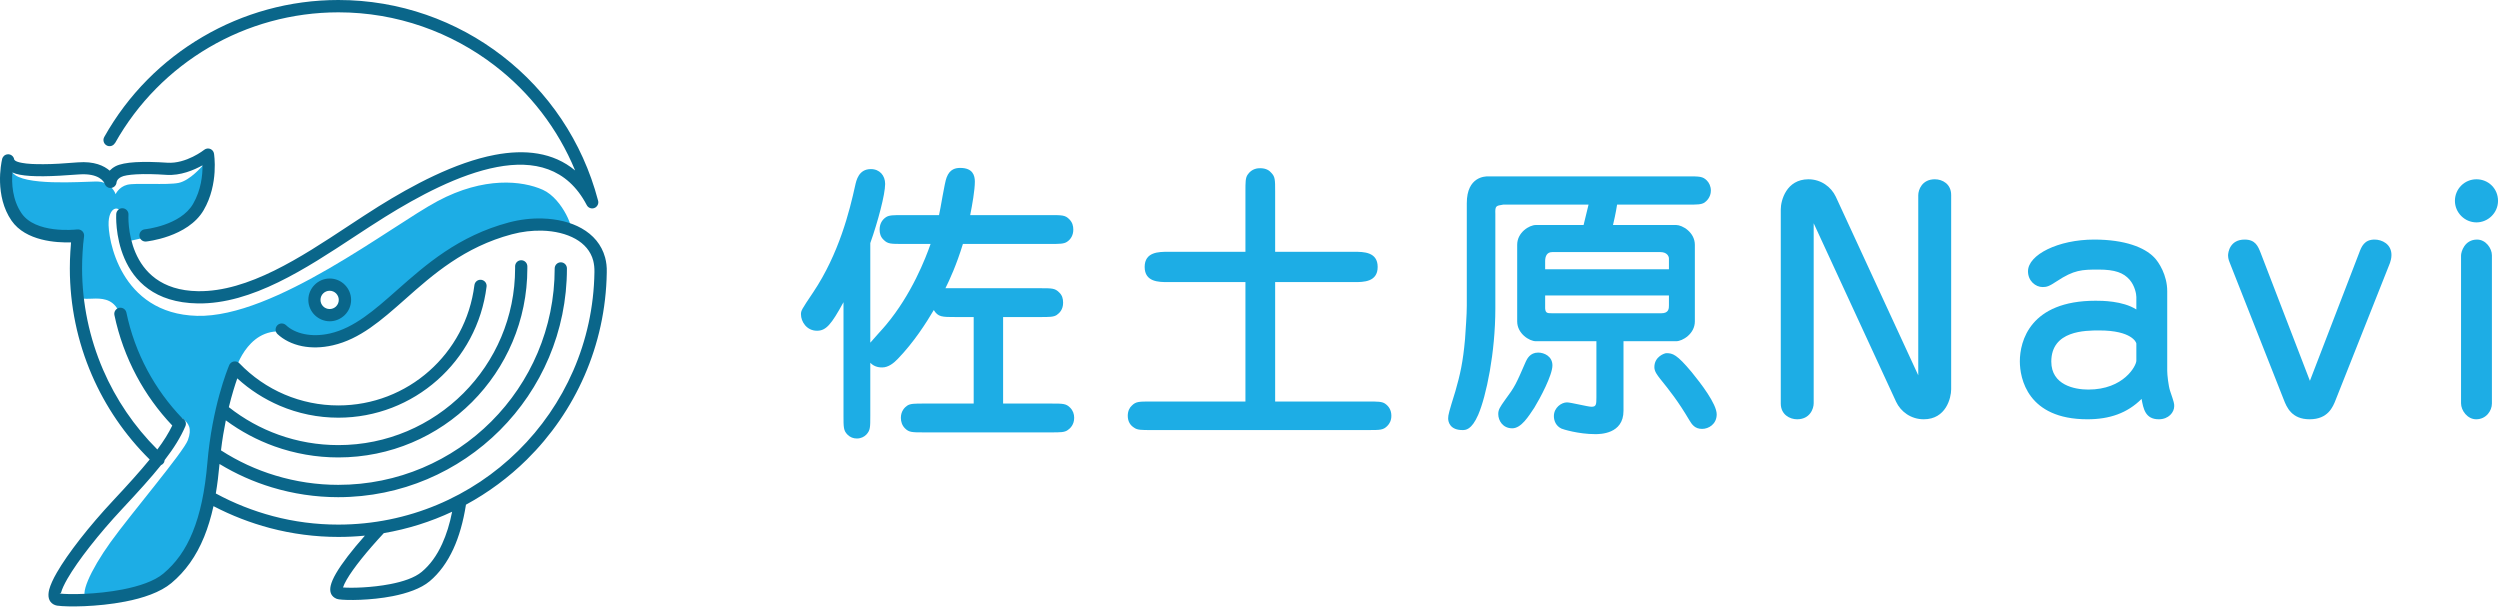 <?xml version="1.0" encoding="UTF-8"?> <svg xmlns="http://www.w3.org/2000/svg" width="824" height="200" viewBox="0 0 824 200" fill="none"><path fill-rule="evenodd" clip-rule="evenodd" d="M108.591 94.639C110.95 94.639 112.854 96.544 112.854 98.903C112.854 101.261 110.95 103.166 108.591 103.166C106.232 103.166 104.328 101.261 104.328 98.903C104.328 96.544 106.232 94.639 108.591 94.639ZM41.547 79.634C41.547 79.634 56.212 76.962 60.475 73.495C64.738 70.028 67.495 64.344 68.376 59.541C69.257 54.737 68.376 52.094 68.376 52.094C68.376 52.094 67.552 52.634 66.188 53.345C66.585 54.084 66.813 54.567 66.813 54.567C66.813 54.567 62.692 59.484 58.884 60.279C55.075 61.075 44.673 60.194 41.917 60.905C39.16 61.615 38.108 64.002 38.108 64.002C38.108 64.002 36.773 59.739 31.628 59.825C26.484 59.91 7.585 61.331 4.146 56.926C3.919 56.642 3.748 56.357 3.606 56.073C3.151 58.233 2.071 64.798 5.027 68.663C8.58 73.381 10.967 76.65 17.561 76.735C24.126 76.82 25.547 79.321 25.547 79.321C25.547 79.321 25.007 92.735 25.632 96.913C26.257 101.091 36.289 94.526 39.472 103.478C42.656 112.459 44.901 121.781 51.011 130.335C54.393 135.053 56.24 137.412 57.207 138.606C59.054 138.151 60.106 137.895 60.106 137.895C62.209 139.487 63.346 141.164 61.925 145.057C60.504 148.951 43.196 169.3 36.432 178.707C29.696 188.114 25.945 196.583 28.787 197.407C35.607 197.208 49.42 196.185 53.342 191.666C58.486 185.727 65.875 178.252 67.808 169.726C69.769 161.2 69.854 147.16 72.781 136.503C75.708 125.845 77.669 121.752 77.669 121.752C77.669 121.752 82.217 105.951 95.972 109.844C109.699 113.766 113.28 112.232 121.636 106.292C129.991 100.352 147.47 81.168 162.589 76.536C177.68 71.932 185.809 75.172 187.77 75.967C189.731 76.763 185.638 65.566 178.903 62.553C172.167 59.54 159.548 58.119 144.258 66.276C128.968 74.433 90.43 104.786 64.937 104.103C39.444 103.421 35.437 78.355 35.806 73.012C36.147 67.697 39.899 67.583 40.155 71.335C40.41 75.058 41.576 79.52 41.576 79.52L41.547 79.634Z" fill="#1DADE5"></path><path d="M110.779 96.714C110.239 96.174 109.472 95.833 108.648 95.833C107.823 95.833 107.056 96.174 106.516 96.714C105.976 97.254 105.635 97.993 105.635 98.846C105.635 99.698 105.976 100.437 106.516 100.977C107.056 101.517 107.823 101.858 108.648 101.858C109.472 101.858 110.154 101.546 110.694 101.063L110.779 100.977C111.319 100.437 111.66 99.698 111.66 98.846C111.66 97.993 111.319 97.283 110.779 96.714ZM37.881 47.149C37.341 48.116 36.091 48.485 35.124 47.917C34.158 47.377 33.817 46.126 34.357 45.16C42.172 31.206 53.484 19.923 66.813 12.136C80.142 4.32 95.517 0 111.518 0C131.64 0 150.511 6.792 165.602 18.473C180.665 30.097 191.976 46.581 197.092 65.992C197.433 66.93 197.006 67.981 196.125 68.465C195.131 68.976 193.909 68.607 193.397 67.612C186.917 55.192 175.862 52.776 163.84 55.05C151.306 57.409 137.665 64.798 126.893 71.505C123.483 73.637 120.215 75.769 116.889 77.957C100.832 88.529 83.013 100.267 65.221 100.011C36.545 99.585 38.307 70.653 38.307 70.568C38.364 69.459 39.302 68.578 40.41 68.635C41.519 68.692 42.4 69.63 42.343 70.738C42.343 70.795 40.837 95.606 65.278 95.975C81.847 96.203 99.127 84.835 114.673 74.575C118.225 72.244 121.664 69.971 124.762 68.038C135.846 61.132 149.914 53.544 163.101 51.043C172.963 49.167 182.313 50.133 189.56 56.187C183.848 42.346 174.64 30.523 163.158 21.685C148.749 10.572 130.759 4.064 111.546 4.064C96.285 4.064 81.591 8.185 68.888 15.631C56.184 23.077 45.384 33.849 37.91 47.178L37.881 47.149ZM149.061 168.646C141.985 171.971 134.425 174.359 126.496 175.723C120.868 181.776 116.463 187.261 114.275 191.041C113.678 192.093 113.252 192.974 113.053 193.628C115.895 193.855 122.431 193.713 128.627 192.519C132.776 191.723 136.67 190.444 139 188.483C141.729 186.21 143.974 183.14 145.736 179.247C147.129 176.206 148.237 172.682 149.033 168.618L149.061 168.646ZM54.251 151.821C54.194 152.191 54.024 152.56 53.74 152.844C53.541 153.043 53.313 153.214 53.086 153.299C49.789 157.42 45.611 162.024 40.325 167.68C32.538 176.007 25.689 184.76 22.221 190.757C21.17 192.604 20.431 194.139 20.147 195.276C20.061 195.589 19.692 195.56 19.635 195.617C22.676 196.015 31.828 195.958 40.439 194.281C45.782 193.23 50.869 191.581 53.882 189.023C57.946 185.613 61.157 181.208 63.516 175.353C65.96 169.385 67.552 161.91 68.348 152.56C69.911 134.144 74.969 121.781 75.51 120.445C75.623 120.161 75.765 119.905 76.021 119.678C76.817 118.911 78.096 118.939 78.891 119.735C83.155 124.168 88.242 127.664 93.784 130.023C99.326 132.382 105.351 133.632 111.518 133.632C122.943 133.632 133.459 129.369 141.445 122.293C149.459 115.216 154.944 105.297 156.365 93.986C156.507 92.877 157.502 92.082 158.61 92.224C159.719 92.366 160.515 93.361 160.373 94.469C158.838 106.804 152.841 117.603 144.116 125.305C135.391 133.035 123.938 137.668 111.518 137.668C104.811 137.668 98.246 136.304 92.192 133.718C87.105 131.529 82.359 128.517 78.209 124.708C77.471 126.811 76.447 130.023 75.424 134.201C80.398 138.123 85.94 141.192 91.823 143.295C98.075 145.54 104.726 146.706 111.518 146.706C127.604 146.706 142.184 140.169 152.727 129.625C163.271 119.081 169.78 104.501 169.78 88.416V87.79C169.78 86.682 170.661 85.772 171.798 85.772C172.906 85.772 173.815 86.682 173.815 87.79V88.444C173.815 105.667 166.824 121.241 155.57 132.524C144.287 143.807 128.712 150.77 111.49 150.77C104.271 150.77 97.166 149.519 90.43 147.103C84.746 145.057 79.346 142.187 74.43 138.549C73.833 141.505 73.264 144.83 72.838 148.439C78.437 152.049 84.462 154.834 90.8 156.738C97.478 158.756 104.441 159.807 111.49 159.807C131.185 159.807 149.033 151.821 161.936 138.918C174.838 126.016 182.825 108.168 182.825 88.472C182.825 87.364 183.734 86.455 184.842 86.455C185.951 86.455 186.86 87.364 186.86 88.472C186.86 109.304 178.419 128.147 164.778 141.789C151.136 155.431 132.265 163.871 111.461 163.871C104.015 163.871 96.654 162.763 89.606 160.632C83.581 158.813 77.783 156.226 72.355 152.93C72.042 156.397 71.644 159.637 71.133 162.649C77.101 165.889 83.439 168.39 89.975 170.124C96.938 171.971 104.186 172.909 111.49 172.909C134.567 172.909 155.541 163.644 170.774 148.61C186.036 133.575 195.585 112.772 195.926 89.695V89.638C195.955 88.302 195.813 87.051 195.528 85.915C194.704 82.76 192.573 80.373 189.702 78.753C186.661 77.047 182.825 76.138 178.704 76.024C175.435 75.939 172.025 76.337 168.728 77.218C153.012 81.396 142.667 90.519 133.544 98.618C125.671 105.581 118.652 111.777 109.671 113.823C105.948 114.676 102.566 114.676 99.638 114.108C96.2 113.425 93.414 111.948 91.453 110.1C90.657 109.333 90.629 108.054 91.397 107.23C92.164 106.434 93.443 106.406 94.267 107.173C95.659 108.509 97.791 109.617 100.406 110.129C102.821 110.612 105.663 110.612 108.79 109.901C116.747 108.082 123.426 102.199 130.872 95.606C140.365 87.222 151.079 77.758 167.705 73.324C171.343 72.358 175.151 71.903 178.817 72.017C183.563 72.159 188.082 73.211 191.692 75.257C195.472 77.388 198.285 80.6 199.45 84.891C199.848 86.369 200.047 88.018 199.99 89.751V89.808C199.621 113.965 189.589 135.735 173.645 151.48C167.705 157.335 160.969 162.337 153.58 166.344C152.699 171.971 151.306 176.831 149.431 180.924C147.384 185.357 144.798 188.91 141.615 191.581C138.688 194.025 134.141 195.56 129.394 196.498C122.119 197.919 114.218 197.919 111.717 197.55C111.205 197.493 110.751 197.322 110.353 197.066C109.017 196.242 108.591 194.878 108.989 193.059C109.244 191.951 109.841 190.558 110.751 188.995C112.626 185.755 115.98 181.378 120.271 176.547C117.401 176.831 114.474 176.973 111.518 176.973C103.901 176.973 96.313 175.979 88.981 174.046C82.558 172.341 76.305 169.925 70.365 166.827C69.541 170.55 68.518 173.904 67.296 176.916C64.653 183.396 61.072 188.341 56.496 192.178C52.858 195.219 47.146 197.152 41.206 198.288C31.998 200.079 22.051 200.079 18.925 199.624H18.839C18.356 199.539 17.902 199.368 17.532 199.141C16.026 198.203 15.656 196.526 16.225 194.281C16.623 192.803 17.475 190.899 18.726 188.739C22.335 182.458 29.383 173.421 37.341 164.923C42.229 159.694 46.18 155.317 49.334 151.452C41.178 143.409 34.726 133.916 30.264 123.571C25.518 112.601 23.017 100.665 23.017 88.472C23.017 86.682 23.074 84.835 23.188 82.959C23.245 81.936 23.33 80.884 23.415 79.889C18.697 80.032 8.494 79.492 3.805 72.728C-1.822 64.571 0.366 53.885 0.679 52.549C0.821 51.697 1.475 51.014 2.384 50.872C3.492 50.702 4.516 51.469 4.686 52.578C4.686 52.578 4.8 53.26 7.244 53.686C9.034 54.027 11.393 54.141 14.406 54.112C17.418 54.112 21.142 53.885 25.66 53.515C31.089 53.089 34.3 54.652 36.147 56.244C36.631 55.732 37.284 55.221 38.08 54.794C39.501 54.055 41.831 53.629 44.645 53.459C47.658 53.288 51.352 53.373 55.132 53.629C61.385 54.055 67.296 49.395 67.325 49.366C67.58 49.167 67.893 49.025 68.234 48.968C69.342 48.798 70.365 49.537 70.536 50.645C70.536 50.673 72.184 60.592 67.126 69.26C61.925 78.213 48.198 79.605 48.169 79.605C47.061 79.719 46.066 78.923 45.952 77.786C45.839 76.678 46.635 75.683 47.771 75.57C47.8 75.57 59.48 74.376 63.63 67.214C66.301 62.638 66.784 57.636 66.756 54.482C63.943 56.045 59.509 57.949 54.848 57.636C51.182 57.381 47.658 57.295 44.844 57.466C42.542 57.608 40.78 57.864 39.899 58.347C38.478 59.086 38.421 60.081 38.421 60.081C38.336 61.189 37.37 62.041 36.261 61.956C35.38 61.899 34.698 61.274 34.471 60.478C34.272 59.995 32.765 56.983 25.945 57.494C21.454 57.835 17.646 58.063 14.406 58.091C11.166 58.12 8.551 57.977 6.505 57.58C5.567 57.409 4.771 57.153 4.089 56.841C3.805 60.365 4.032 65.85 7.13 70.34C11.734 76.991 24.381 75.74 25.404 75.626C25.575 75.626 25.746 75.598 25.945 75.626C27.053 75.769 27.849 76.763 27.707 77.872C27.479 79.662 27.309 81.396 27.223 83.129C27.11 84.835 27.053 86.597 27.053 88.387C27.053 100.039 29.469 111.408 33.987 121.895C38.194 131.614 44.219 140.538 51.864 148.155C53.967 145.341 55.559 142.784 56.781 140.254C52.12 135.337 48.169 129.852 45.014 123.941C41.661 117.66 39.188 110.896 37.711 103.848C37.483 102.768 38.194 101.688 39.274 101.46C40.354 101.233 41.434 101.944 41.661 103.024C43.053 109.702 45.384 116.097 48.567 122.037C51.636 127.778 55.502 133.092 60.049 137.838C61.072 138.293 61.555 139.458 61.1 140.482C59.537 144.119 57.321 147.7 54.223 151.708L54.251 151.821ZM108.676 91.798C110.609 91.798 112.399 92.593 113.65 93.872C114.928 95.151 115.724 96.913 115.724 98.846C115.724 100.778 114.928 102.569 113.65 103.819C113.621 103.848 113.564 103.905 113.536 103.933C112.257 105.127 110.552 105.894 108.676 105.894C106.8 105.894 104.981 105.098 103.702 103.819C102.424 102.54 101.628 100.778 101.628 98.846C101.628 96.913 102.424 95.151 103.702 93.872C104.981 92.593 106.743 91.798 108.676 91.798Z" fill="#0A668A"></path><path d="M821.333 84.147V133.011C821.333 135.411 819.413 138.195 816.149 138.195C813.269 138.195 811.157 135.315 811.157 132.915V84.243C811.157 82.995 812.309 78.963 816.437 78.963C819.317 78.963 821.333 81.843 821.333 84.147ZM816.245 59.091C820.181 59.091 823.349 62.163 823.349 66.195C823.349 70.131 820.085 73.299 816.245 73.299C812.309 73.299 809.141 70.035 809.141 66.195C809.141 62.259 812.309 59.091 816.245 59.091Z" fill="#1DADE5"></path><path d="M745.121 83.379L761.345 125.523L777.569 83.379C778.337 81.267 779.297 78.963 782.657 78.963C785.057 78.963 788.225 80.403 788.225 84.051C788.225 85.107 787.937 86.067 787.745 86.643L769.889 131.667C768.929 134.163 767.297 138.195 761.249 138.195C755.297 138.195 753.665 134.163 752.705 131.667L734.945 86.643C734.849 86.451 734.369 85.299 734.369 84.243C734.369 83.187 734.945 78.963 739.841 78.963C743.393 78.963 744.257 81.171 745.121 83.379Z" fill="#1DADE5"></path><path d="M704.14 102.003V97.875C704.14 96.915 703.66 94.227 701.932 92.211C699.916 89.907 697.132 88.851 691.66 88.851C686.188 88.851 683.596 88.947 677.932 92.691C675.34 94.419 674.572 94.611 673.228 94.611C670.924 94.611 668.428 92.595 668.428 89.427C668.428 83.955 678.412 78.963 690.22 78.963C700.396 78.963 706.828 81.555 709.996 84.819C711.532 86.355 714.316 90.675 714.316 95.955V122.259C714.316 123.507 714.7 127.155 715.276 128.883C716.62 132.819 716.62 133.011 716.62 133.875C716.62 135.891 714.796 138.195 711.532 138.195C707.116 138.195 706.444 134.739 705.868 131.475C701.164 136.179 695.308 138.195 688.012 138.195C668.236 138.195 665.74 124.659 665.74 119.091C665.74 112.467 669.1 99.123 690.7 99.123C692.716 99.123 699.628 99.123 704.14 102.003ZM704.14 118.899V113.235C704.14 112.851 702.604 108.915 691.948 108.915C687.34 108.915 676.108 108.915 676.108 119.187C676.108 126.963 683.884 128.403 688.3 128.403C700.012 128.403 704.14 120.531 704.14 118.899Z" fill="#1DADE5"></path><path d="M624.96 132.435L597.792 73.587V132.915C597.792 134.739 596.544 138.195 592.32 138.195C589.92 138.195 586.944 136.659 586.944 133.011V68.979C586.944 66.099 588.768 59.091 596.064 59.091C600.192 59.091 603.552 61.587 605.088 64.851L632.256 123.699V64.371C632.256 62.547 633.504 59.091 637.728 59.091C640.224 59.091 643.104 60.627 643.104 64.275V128.307C643.104 131.187 641.376 138.195 634.08 138.195C629.856 138.195 626.496 135.699 624.96 132.435Z" fill="#1DADE5"></path><path d="M531.648 74.163H552.48C554.496 74.163 558.624 76.563 558.624 80.691V105.939C558.624 110.067 554.496 112.467 552.48 112.467H535.104V135.411C535.104 143.091 527.328 143.091 525.792 143.091C520.224 143.091 515.04 141.459 514.656 141.267C512.832 140.403 512.16 138.675 512.16 137.139C512.16 134.355 514.656 132.627 516.48 132.627C517.728 132.627 523.392 134.067 524.544 134.067C526.08 134.067 526.176 133.395 526.176 130.995V112.467H506.208C504.096 112.467 500.064 109.971 500.064 105.939V80.691C500.064 76.563 504.096 74.163 506.208 74.163H521.952C522.048 73.779 523.008 69.843 523.584 67.443H495.456C493.056 67.827 492.768 67.827 492.864 70.515V101.715C492.864 116.211 489.888 130.515 487.2 136.755C484.992 141.747 483.072 141.747 482.016 141.747C477.984 141.747 477.312 139.155 477.312 137.907C477.312 136.755 477.6 135.699 479.712 128.883C481.248 123.507 482.208 119.379 482.88 111.699C483.072 108.435 483.456 104.019 483.456 100.755V66.963C483.456 58.131 489.6 58.131 490.464 58.131H556.224C560.16 58.131 561.216 58.131 562.56 59.475C563.328 60.243 563.904 61.395 563.904 62.835C563.904 65.043 562.368 66.387 561.792 66.771C560.736 67.443 559.392 67.443 556.224 67.443H532.992C532.608 70.035 531.84 73.395 531.648 74.163ZM509.28 86.067V88.755H550.08V85.203C550.08 84.435 549.408 83.091 547.296 83.091H511.584C509.952 83.091 509.28 84.339 509.28 86.067ZM550.08 100.659V97.395H509.28V100.851C509.184 103.251 509.856 103.251 511.584 103.251H547.584C550.08 103.251 550.08 101.619 550.08 100.659ZM506.976 116.211C508.992 116.211 511.68 117.459 511.68 120.435C511.68 123.699 507.552 131.379 505.728 134.355C503.808 137.235 501.408 141.171 498.432 141.171C495.36 141.171 493.824 138.675 493.824 136.467C493.824 135.027 494.4 134.163 496.032 131.859C499.392 127.347 499.68 126.579 502.944 119.091C503.328 118.323 504.288 116.211 506.976 116.211ZM549.216 116.403C551.328 116.403 552.672 116.787 557.568 122.643C560.544 126.291 565.824 133.107 565.824 136.563C565.824 139.827 563.136 141.363 561.024 141.363C558.624 141.363 557.664 139.923 556.8 138.483C553.056 132.147 550.272 128.691 547.104 124.755C546.24 123.603 545.28 122.451 545.28 121.011C545.28 117.459 548.736 116.403 549.216 116.403Z" fill="#1DADE5"></path><path d="M379.392 132.339H410.496V92.979H384.96C381.984 92.979 377.28 92.979 377.28 87.987C377.28 82.995 381.984 82.995 384.96 82.995H410.496V63.123C410.496 60.051 410.496 58.707 411.168 57.651C412.608 55.443 414.72 55.443 415.392 55.443C417.408 55.443 418.464 56.307 418.944 56.883C420.288 58.227 420.288 59.187 420.288 63.123V82.995H446.4C449.376 82.995 454.08 82.995 454.08 87.987C454.08 92.979 449.376 92.979 446.4 92.979H420.288V132.339H450.912C454.08 132.339 455.424 132.339 456.48 133.011C457.728 133.875 458.592 135.123 458.592 137.043C458.592 138.579 458.016 139.635 457.248 140.403C455.904 141.747 454.944 141.747 450.912 141.747H379.392C376.224 141.747 374.88 141.747 373.824 140.979C372.576 140.211 371.712 138.963 371.712 137.043C371.712 135.507 372.288 134.355 373.056 133.683C374.4 132.339 375.36 132.339 379.392 132.339Z" fill="#1DADE5"></path><path d="M286.848 119.571V136.947C286.848 140.979 286.848 141.843 285.504 143.283C284.832 143.955 283.776 144.531 282.432 144.531C281.28 144.531 280.224 144.147 279.36 143.283C278.016 141.939 278.016 140.883 278.016 136.947V99.603C273.984 106.995 272.256 109.011 269.28 109.011C265.824 109.011 264 105.939 264 103.635C264 102.387 264.096 102.195 268.032 96.339C276.576 83.571 280.032 69.459 281.856 61.203C282.24 59.475 283.008 55.731 287.04 55.731C289.92 55.731 291.744 57.843 291.744 60.627C291.744 64.083 289.344 73.107 286.848 80.115V112.947C287.616 111.987 291.36 107.955 292.032 107.091C300.48 97.011 305.088 85.107 306.72 80.403H297.6C293.568 80.403 292.608 80.403 291.264 79.059C290.208 78.099 289.92 76.851 289.92 75.699C289.92 73.971 290.592 72.531 292.032 71.571C293.088 70.899 294.432 70.899 297.6 70.899H309.504C309.984 68.979 311.328 60.147 312 58.515C313.056 55.635 315.072 55.347 316.512 55.347C320.64 55.347 321.312 57.843 321.312 59.859C321.312 62.643 320.448 67.539 319.776 70.899H346.08C350.112 70.899 351.072 70.899 352.416 72.243C353.472 73.299 353.76 74.451 353.76 75.699C353.76 77.427 352.992 78.867 351.648 79.731C350.592 80.403 349.248 80.403 346.08 80.403H317.376C315.264 87.315 312.96 92.307 311.616 94.995H342.72C346.752 94.995 347.712 94.995 349.056 96.339C350.112 97.299 350.4 98.451 350.4 99.795C350.4 102.003 349.248 103.155 348.288 103.827C347.232 104.499 345.888 104.499 342.72 104.499H330.624V133.011H346.368C350.4 133.011 351.36 133.011 352.704 134.355C353.664 135.315 354.048 136.467 354.048 137.715C354.048 139.923 352.8 141.171 351.936 141.747C350.88 142.515 349.536 142.515 346.368 142.515H304.608C300.576 142.515 299.616 142.515 298.272 141.171C297.312 140.211 296.928 138.963 296.928 137.715C296.928 135.507 298.176 134.259 299.04 133.683C300.096 133.011 301.44 133.011 304.608 133.011H320.928V104.499H314.976C310.464 104.499 309.216 104.499 307.776 102.195C305.28 106.419 301.248 112.755 295.968 118.227C294.624 119.667 292.8 121.107 290.784 121.107C290.208 121.107 288.288 121.107 286.848 119.571Z" fill="#1DADE5"></path></svg> 